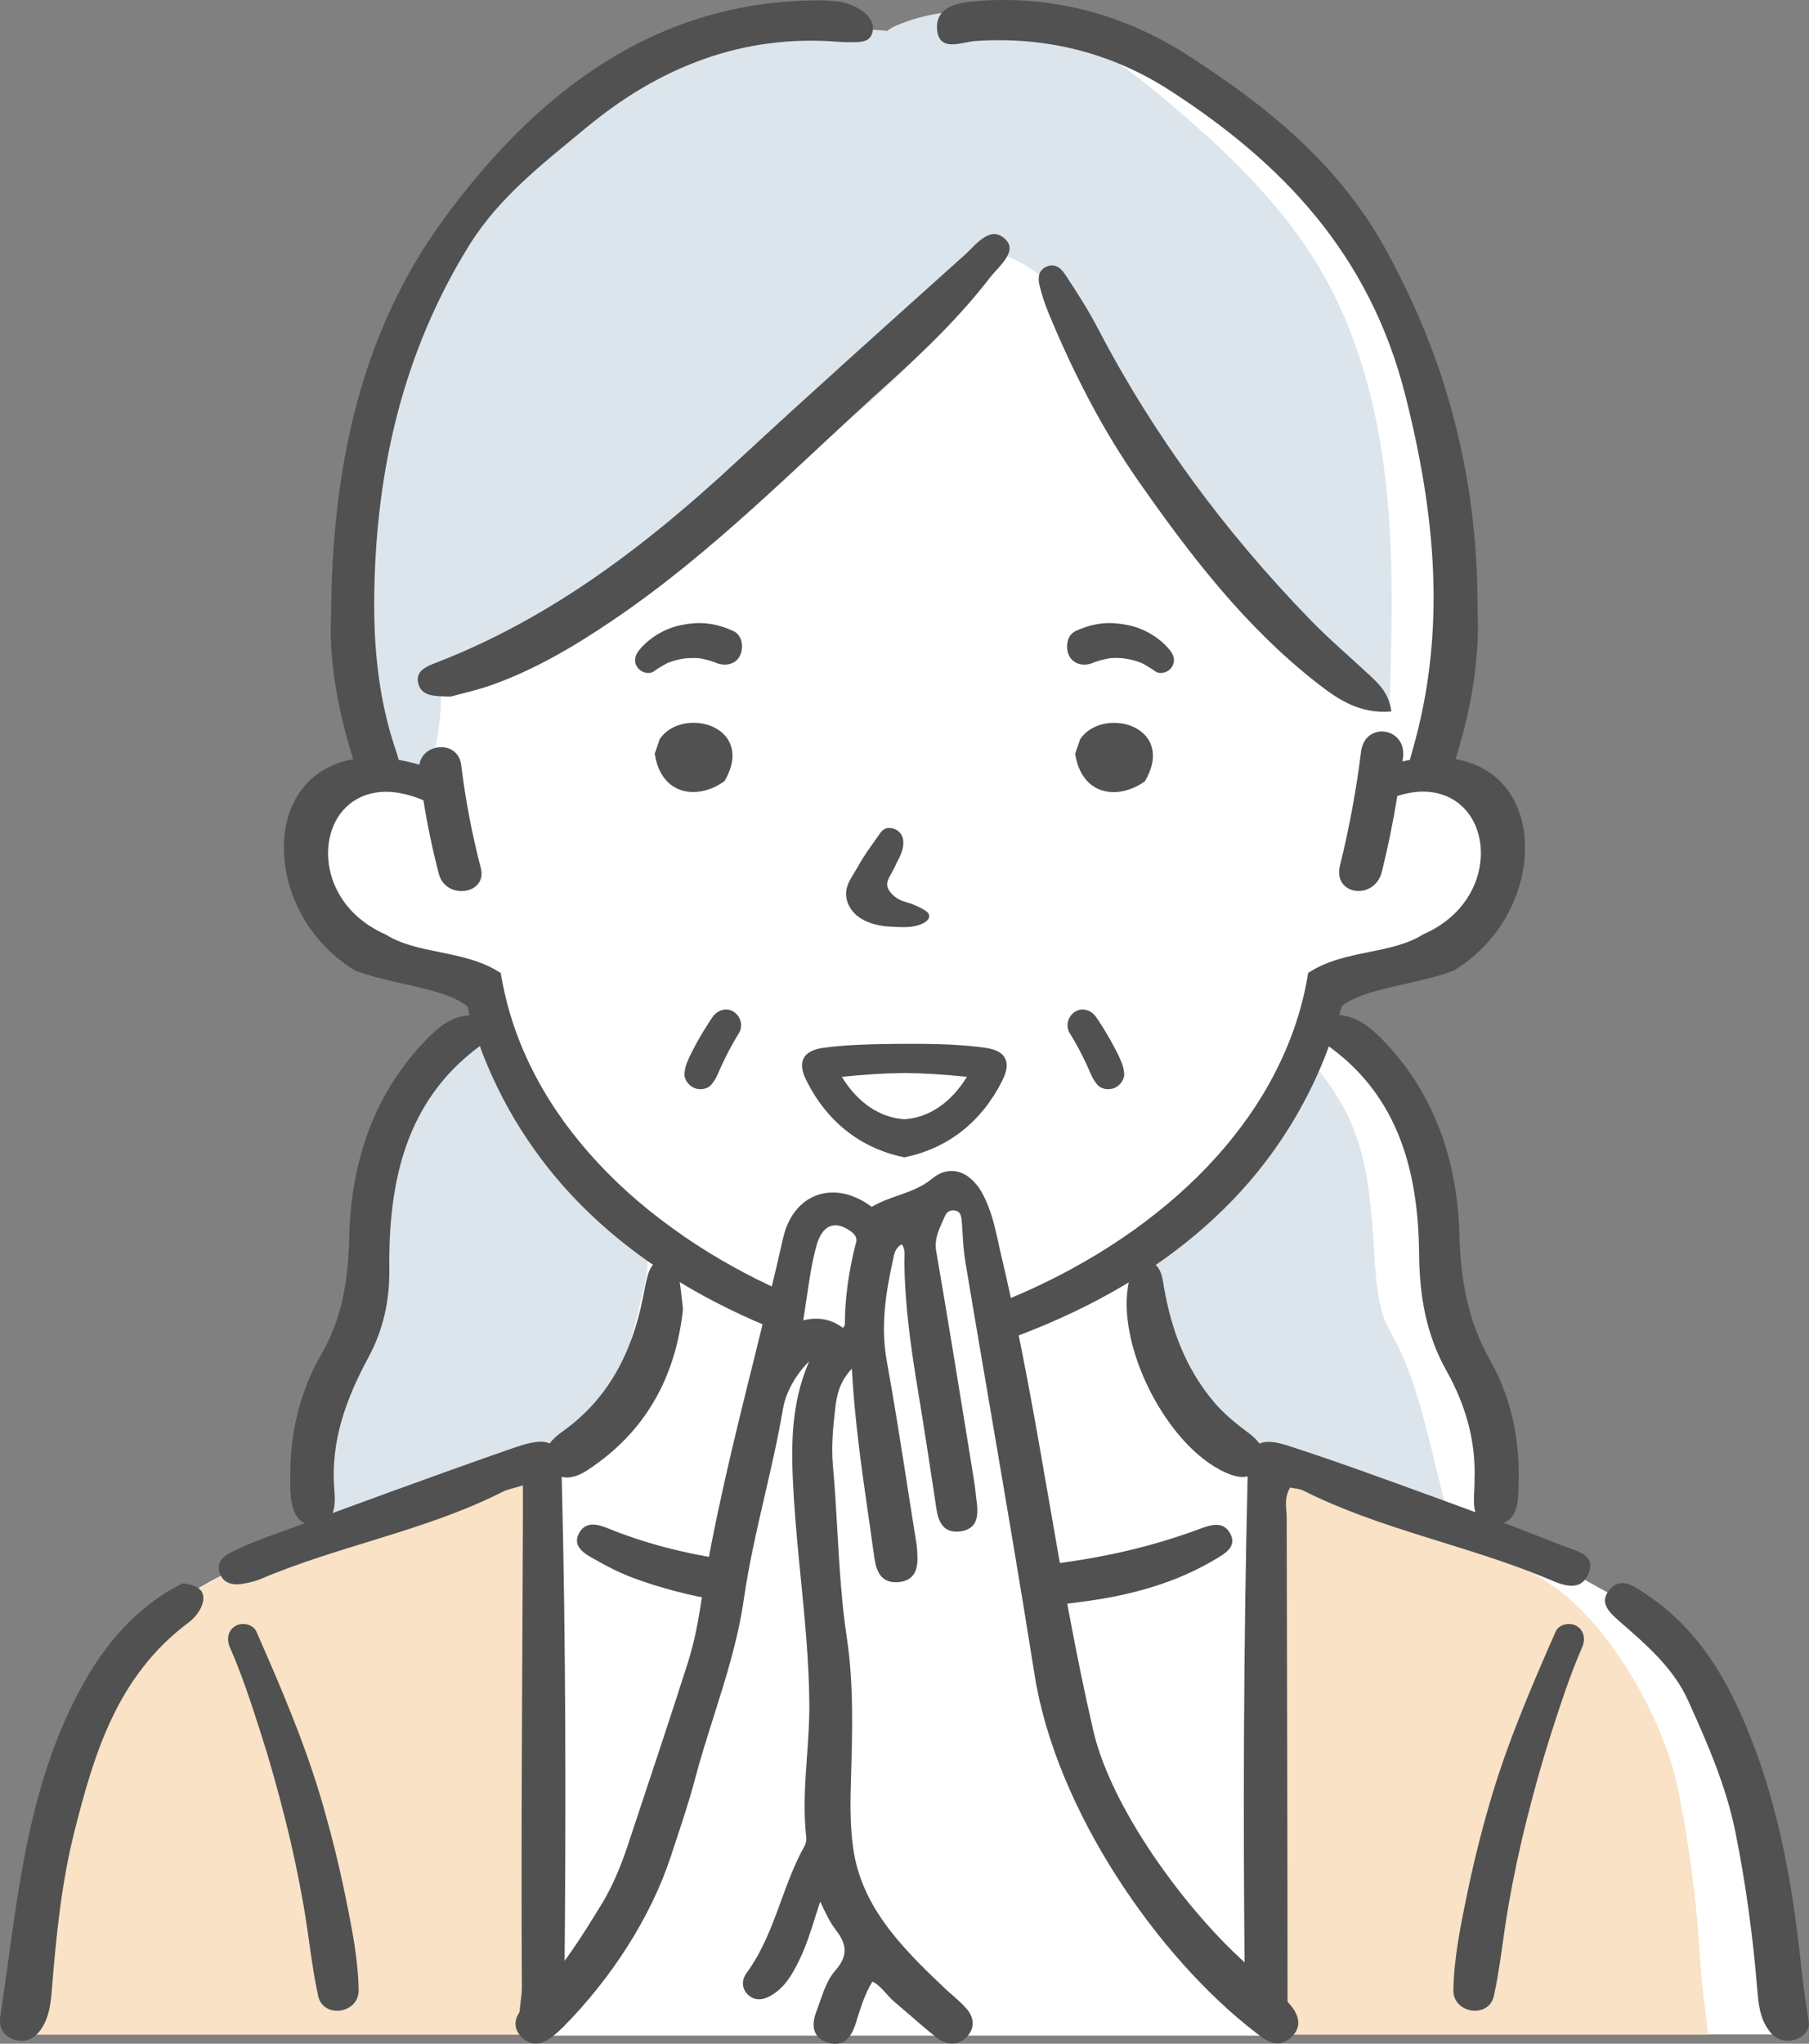 <svg width="62" height="70" viewBox="0 0 62 70" fill="none" xmlns="http://www.w3.org/2000/svg">
<rect x="0" y="0" width="62" height="70" fill="#808080" stroke="none"/>
<g clip-path="url(#clip0_224_1346)">
<path d="M28.866 0.711C28.866 0.711 26.993 0.12 24.829 1.039C22.665 1.959 21.309 2.353 19.919 3.534C18.53 4.715 17.789 5.405 16.819 6.687C15.85 7.967 15.657 7.179 14.752 9.51C13.846 11.841 11.844 17.159 11.91 18.407C11.975 19.655 11.58 23.135 11.859 23.725C12.137 24.316 12.788 25.532 12.786 25.94C12.784 26.349 13.125 26.369 12.307 26.573C11.491 26.777 11.135 26.548 10.779 27.434C10.423 28.32 10.198 29.009 10.779 30.225C11.36 31.441 11.135 31.835 12.328 32.391C13.524 32.95 14.33 33.245 15.008 33.343C15.686 33.442 16.603 33.705 16.71 34.065C16.816 34.426 16.71 34.887 16.71 34.887C16.71 34.887 16.657 34.591 15.848 35.312C15.04 36.034 15.267 35.477 14.555 36.659C13.846 37.84 12.812 38.925 12.747 40.894C12.682 42.863 13.2 42.772 12.619 44.313C12.038 45.854 12.263 45.032 11.585 46.641C10.908 48.251 10.723 48.083 10.67 49.38C10.617 50.68 10.578 50.69 10.711 51.588C10.845 52.486 10.908 52.683 10.908 52.683C10.908 52.683 9.165 53.34 8.937 53.372C8.712 53.404 7.129 54.128 6.257 54.751C5.386 55.373 3.641 57.313 3.094 58.526C2.544 59.742 2.096 60.409 1.755 62.06C1.414 63.712 1.026 65.651 0.898 66.896C0.77 68.144 0.702 69.682 0.702 69.682H61.286C61.286 69.682 60.77 64.731 60.284 62.956C59.8 61.184 58.766 58.688 58.054 57.638C57.343 56.587 56.892 55.469 55.728 54.879C54.564 54.288 53.111 53.402 53.111 53.402C53.111 53.402 51.013 53.37 51.11 52.417C51.206 51.465 51.335 51.736 51.272 50.584C51.206 49.43 51.383 48.477 50.909 47.493C50.434 46.508 50.078 46.474 49.754 45.292C49.43 44.111 49.398 43.584 49.142 42.305C48.883 41.025 49.434 40.006 48.561 38.332C47.687 36.659 48.011 36.691 46.75 35.935C45.491 35.18 45.331 35.091 45.331 35.091C45.331 35.091 45.392 33.934 45.586 33.868C45.779 33.801 47.878 33.245 48.428 32.947C48.977 32.65 49.945 32.357 50.333 31.896C50.72 31.436 51.01 31.535 51.204 30.321C51.398 29.105 51.753 28.121 51.269 27.53C50.785 26.94 49.749 26.578 49.507 26.578C49.265 26.578 48.815 26.703 48.815 26.703C48.815 26.703 49.623 24.245 49.686 21.882C49.752 19.517 49.655 17.351 49.074 14.757C48.493 12.163 48.594 11.998 47.687 10.194C46.781 8.387 45.52 5.958 43.293 4.317C41.064 2.675 40.355 1.526 37.835 0.967C35.315 0.408 34.327 0.059 33.216 0.517C32.108 0.975 32.02 1.393 30.987 1.523C29.953 1.654 28.857 0.701 28.857 0.701L28.866 0.711Z" fill="white"/>
<path d="M18.436 52.593C18.436 52.76 18.697 69.725 18.697 69.725H43.3V52.226C43.3 52.226 41.7 53.299 39.57 53.752C37.44 54.205 37.878 54.205 35.692 54.537C33.507 54.869 29.246 54.982 27.172 54.537C25.097 54.091 22.248 53.683 21.05 53.092C19.852 52.501 18.433 51.593 18.433 51.593V52.593H18.436Z" fill="white"/>
<path d="M18.24 50.011C18.24 50.011 12.88 52.167 11.614 52.558C10.348 52.949 8.983 53.2 8.01 53.752C7.037 54.303 6.483 54.502 5.313 55.625C4.144 56.747 2.455 59.026 1.903 61.403C1.351 63.781 1.155 65.597 1.058 66.919C0.961 68.24 0.7 69.693 0.7 69.693H18.695V50.594L18.237 50.013L18.24 50.011Z" fill="#F9E2C5"/>
<path d="M43.659 50.011C43.659 50.011 48.21 52.167 49.287 52.558C50.364 52.949 51.521 53.2 52.349 53.752C53.177 54.303 53.646 54.502 54.639 55.625C55.631 56.747 57.067 59.026 57.536 61.403C58.006 63.781 58.171 65.597 58.253 66.919C58.335 68.24 58.555 69.693 58.555 69.693H43.272V50.594L43.659 50.013V50.011Z" fill="#F9E2C5"/>
<path d="M47.35 15.441C47.023 13.342 46.416 11.282 45.375 9.444C44.131 7.243 42.32 5.454 40.427 3.83C38.534 2.205 36.695 0.773 34.148 0.438C32.991 0.286 31.778 0.418 30.694 0.886C30.592 0.93 30.498 0.989 30.411 1.058C30.253 1.046 30.098 1.029 29.941 1.019C29.747 1.007 29.556 0.989 29.363 0.98C29.195 0.97 29.024 0.957 28.861 0.98C28.743 0.768 28.527 0.625 28.285 0.623C23.994 0.593 19.871 2.786 16.925 6.045C13.742 9.564 12.062 14.354 11.878 19.202C11.825 20.585 11.91 21.963 12.094 23.334C12.181 23.986 12.265 24.673 12.449 25.303C12.66 26.024 13.19 26.785 13.984 26.709C14.371 26.672 14.696 26.45 14.809 26.039C15.008 25.325 15.11 24.58 15.119 23.836C16.194 23.182 17.242 22.488 18.273 21.764C20.883 20.534 23.335 18.675 25.567 17.066C28.571 14.9 31.924 12.407 33.761 9.077C33.831 8.949 33.872 8.818 33.894 8.693C34.286 8.641 34.712 8.841 35.036 9.028C35.419 9.247 35.789 9.525 36.104 9.842C36.123 9.862 36.14 9.882 36.155 9.901C36.288 9.951 36.402 10.088 36.457 10.211C37.065 11.538 37.736 12.835 38.476 14.088C39.8 16.327 41.33 18.459 43.124 20.337C44.002 21.259 44.976 22.049 45.92 22.899C46.438 23.366 46.973 24.033 47.621 24.314C47.701 21.774 47.781 19.224 47.515 16.699C47.471 16.281 47.418 15.865 47.353 15.449L47.35 15.441Z" fill="#DCE5EC"/>
<path d="M22.154 42.947C22.059 42.509 21.796 42.179 21.466 41.911C21.321 41.793 21.169 41.687 21.016 41.578C20.965 41.542 20.917 41.505 20.868 41.468C20.847 41.453 20.682 41.323 20.668 41.31C20.147 40.885 19.668 40.395 19.234 39.87C18.341 38.795 17.576 37.326 17.157 35.955C17.143 35.91 17.124 35.866 17.104 35.824C17.237 35.465 16.988 35 16.511 35.098C15.986 35.207 15.495 35.418 15.093 35.802C14.698 36.181 14.371 36.671 14.137 37.176C13.614 38.298 13.367 39.516 13.193 40.744C13.023 41.938 12.905 43.141 12.624 44.315C12.336 45.519 11.752 46.501 11.251 47.626C10.605 49.075 10.28 50.618 10.9 52.144C11.038 52.481 11.559 52.705 11.88 52.57C13.456 51.898 15.032 51.226 16.608 50.557C17.397 50.22 18.191 49.887 18.978 49.548C19.753 49.213 20.438 48.819 20.866 48.017C21.253 47.291 21.474 46.429 21.691 45.632C21.796 45.255 21.89 44.877 21.977 44.498C22.088 44.01 22.265 43.449 22.156 42.947H22.154Z" fill="#DCE5EC"/>
<path d="M49.488 51.371C49.207 50.252 48.96 49.124 48.633 48.017C48.464 47.444 48.268 46.877 48.023 46.334C47.822 45.883 47.515 45.447 47.387 45.009C47.108 44.062 47.125 42.994 47.036 41.962C46.944 40.904 46.823 39.819 46.452 38.825C46.104 37.884 45.569 37.084 44.944 36.351C44.588 37.225 44.078 38.012 43.465 38.733C42.233 40.183 40.785 41.335 39.246 42.423C39.2 42.455 39.154 42.487 39.108 42.521C39.319 43.314 39.49 44.116 39.636 44.923C39.815 45.927 39.96 46.949 40.541 47.808C41.577 49.334 43.097 50.33 44.797 50.943C44.867 50.968 44.93 51.012 44.985 51.066C45.22 51.17 45.457 51.273 45.692 51.374C46.6 51.758 47.505 52.169 48.425 52.513C49.066 52.755 49.655 52.019 49.492 51.374L49.488 51.371Z" fill="#DCE5EC"/>
<path d="M20.142 50.35C22.139 49.041 23.158 47.151 23.408 44.844C23.357 44.428 23.33 44.059 23.26 43.698C23.207 43.424 23.069 43.173 22.737 43.173C22.41 43.173 22.275 43.419 22.2 43.69C22.127 43.949 22.081 44.217 22.028 44.48C21.655 46.328 20.852 47.916 19.273 49.036C19.104 49.156 18.947 49.289 18.84 49.442C18.596 49.324 18.215 49.38 17.634 49.582C14.773 50.574 11.934 51.632 9.09 52.669C8.693 52.814 8.3 52.981 7.923 53.168C7.611 53.323 7.39 53.569 7.55 53.931C7.683 54.236 7.983 54.3 8.296 54.251C8.521 54.217 8.748 54.16 8.956 54.074C11.653 52.932 14.604 52.425 17.228 51.096C17.392 51.012 17.586 50.98 17.922 50.877C17.922 51.367 17.922 51.706 17.922 52.048C17.901 57.394 17.857 62.739 17.886 68.085C17.886 68.376 17.799 68.769 17.799 69.121C18.324 68.607 18.775 67.999 19.348 67.541C19.399 61.92 19.394 56.301 19.254 50.68C19.254 50.645 19.252 50.613 19.249 50.581C19.535 50.665 19.857 50.537 20.145 50.348L20.142 50.35Z" fill="#515151"/>
<path d="M53.484 52.915C52.063 52.353 50.633 51.815 49.197 51.293C47.513 50.68 45.83 50.062 44.124 49.511C43.69 49.371 43.38 49.346 43.165 49.447C43.078 49.321 42.959 49.208 42.824 49.107C42.39 48.782 41.972 48.453 41.618 48.037C40.648 46.895 40.147 45.556 39.895 44.101C39.827 43.712 39.8 43.274 39.261 43.161C38.854 43.215 38.769 43.545 38.694 43.88C38.21 46.048 39.992 49.555 42.023 50.446C42.282 50.559 42.536 50.623 42.761 50.569C42.62 56.412 42.601 62.255 42.664 68.097C43.109 68.56 43.606 68.951 44.143 69.289C44.155 69.057 44.128 68.804 44.128 68.595C44.128 63.062 44.107 57.529 44.099 51.997C44.099 51.664 43.995 51.315 44.216 50.951C44.363 50.983 44.533 50.988 44.666 51.054C47.292 52.376 50.228 52.915 52.937 54.03C53.421 54.229 54.106 54.596 54.421 53.948C54.77 53.23 53.964 53.107 53.489 52.917L53.484 52.915Z" fill="#515151"/>
<path d="M19.854 52.501C19.619 52.905 19.944 53.161 20.251 53.336C20.728 53.609 21.219 53.872 21.735 54.059C22.686 54.409 23.652 54.65 24.63 54.82C24.72 54.355 24.78 53.884 24.788 53.407C23.43 53.2 22.098 52.863 20.813 52.339C20.474 52.201 20.079 52.11 19.852 52.496L19.854 52.501Z" fill="#515151"/>
<path d="M41.115 52.368C39.377 53.016 37.614 53.392 35.833 53.596C35.915 54.062 35.998 54.524 36.08 54.989C36.462 54.943 36.842 54.896 37.225 54.844C38.796 54.63 40.306 54.214 41.664 53.402C41.989 53.208 42.407 52.974 42.16 52.521C41.923 52.085 41.49 52.228 41.117 52.368H41.115Z" fill="#515151"/>
<path d="M61.758 67.588C61.434 64.406 60.887 61.278 59.485 58.327C58.764 56.808 57.803 55.511 56.353 54.561C55.968 54.31 55.542 53.992 55.15 54.468C54.801 54.891 55.164 55.235 55.479 55.511C56.401 56.316 57.34 57.111 57.849 58.231C58.512 59.693 59.156 61.164 59.475 62.742C59.836 64.521 60.076 66.318 60.226 68.124C60.267 68.624 60.31 69.126 60.63 69.552C60.838 69.832 61.131 69.963 61.487 69.869C61.852 69.773 61.995 69.503 62 69.333C61.903 68.636 61.811 68.112 61.758 67.585V67.588Z" fill="#515151"/>
<path d="M6.265 54.231C6.09 54.327 5.856 54.436 5.643 54.574C4.222 55.501 3.285 56.776 2.547 58.251C0.828 61.681 0.566 65.407 0.01 69.077C-0.041 69.414 0.082 69.705 0.436 69.843C0.825 69.993 1.15 69.857 1.377 69.547C1.69 69.121 1.738 68.619 1.779 68.117C1.927 66.311 2.104 64.499 2.549 62.74C3.227 60.054 4.018 57.401 6.461 55.575C6.659 55.428 6.841 55.206 6.921 54.985C7.085 54.517 6.824 54.286 6.265 54.234V54.231Z" fill="#515151"/>
<path d="M11.075 61.849C10.482 59.786 9.649 57.842 8.787 55.885C8.671 55.622 8.293 55.558 8.068 55.693C7.802 55.851 7.763 56.161 7.879 56.424C8.284 57.342 8.601 58.319 8.91 59.274C9.23 60.264 9.511 61.266 9.765 62.275C10.017 63.266 10.23 64.268 10.406 65.277C10.586 66.301 10.682 67.344 10.903 68.359C11.075 69.153 12.304 68.974 12.292 68.167C12.275 67.086 12.05 65.988 11.835 64.935C11.622 63.897 11.367 62.868 11.075 61.849Z" fill="#515151"/>
<path d="M54.036 55.693C53.811 55.558 53.433 55.622 53.317 55.885C52.455 57.842 51.623 59.786 51.03 61.849C50.737 62.868 50.483 63.897 50.27 64.935C50.052 65.988 49.829 67.089 49.812 68.167C49.8 68.971 51.03 69.153 51.202 68.359C51.422 67.344 51.519 66.299 51.698 65.277C51.874 64.268 52.087 63.266 52.339 62.275C52.593 61.266 52.874 60.264 53.194 59.274C53.504 58.319 53.821 57.342 54.225 56.424C54.341 56.161 54.302 55.851 54.036 55.693Z" fill="#515151"/>
<path d="M44.114 68.555C43.826 68.253 43.48 67.903 43.087 67.583C40.977 65.863 38.133 62.127 37.474 59.292C36.867 56.67 36.397 53.975 35.947 51.369C35.475 48.64 34.983 45.819 34.332 43.075C34.296 42.922 34.262 42.767 34.228 42.615C34.105 42.046 33.976 41.458 33.688 40.912C33.417 40.4 33.025 40.107 32.611 40.107C32.383 40.107 32.158 40.196 31.948 40.37C31.592 40.666 31.175 40.811 30.774 40.951C30.471 41.057 30.159 41.168 29.878 41.337C29.447 41.015 28.987 40.845 28.544 40.845C27.709 40.845 27.058 41.443 26.84 42.403C26.526 43.799 26.174 45.211 25.836 46.577C25.148 49.339 24.439 52.194 24.001 55.058C23.892 55.772 23.751 56.39 23.575 56.949C23.037 58.635 22.468 60.343 21.919 61.994L21.532 63.158C21.333 63.754 21.048 64.531 20.593 65.265C20.508 65.4 20.425 65.535 20.341 65.671C19.724 66.675 18.9 67.901 17.983 68.723C17.782 68.902 17.673 69.104 17.668 69.306C17.666 69.481 17.741 69.643 17.893 69.791C18.036 69.926 18.191 69.995 18.356 69.995C18.549 69.995 18.753 69.904 18.992 69.71C19.099 69.621 19.208 69.523 19.326 69.404C20.951 67.758 22.306 65.673 22.994 63.577L23.156 63.084C23.388 62.385 23.628 61.662 23.819 60.938C24.008 60.224 24.235 59.506 24.456 58.809C24.87 57.505 25.296 56.154 25.494 54.773C25.666 53.574 25.945 52.376 26.211 51.219C26.436 50.252 26.666 49.25 26.835 48.253C26.942 47.631 27.331 47.018 27.731 46.631C27.077 48.143 27.106 49.651 27.208 51.312C27.264 52.228 27.356 53.158 27.445 54.057C27.586 55.469 27.729 56.931 27.738 58.376C27.743 58.969 27.7 59.572 27.658 60.156C27.593 61.066 27.525 62.006 27.634 62.939C27.644 63.03 27.62 63.146 27.571 63.234C27.235 63.837 26.995 64.49 26.765 65.12C26.458 65.961 26.138 66.83 25.586 67.581C25.398 67.837 25.427 68.144 25.659 68.344C25.763 68.432 25.882 68.479 26.012 68.479C26.143 68.479 26.283 68.435 26.441 68.341C26.901 68.07 27.145 67.637 27.373 67.18C27.62 66.685 27.787 66.153 27.963 65.592C28.009 65.445 28.058 65.292 28.109 65.137C28.155 65.228 28.198 65.314 28.237 65.398C28.365 65.656 28.474 65.88 28.627 66.077C28.987 66.542 29.113 66.941 28.634 67.487C28.372 67.785 28.234 68.179 28.101 68.56C28.063 68.671 28.024 68.782 27.983 68.888C27.866 69.188 27.854 69.436 27.944 69.626C28.017 69.781 28.157 69.892 28.358 69.956C28.455 69.985 28.544 70.002 28.627 70.002C29.055 70.002 29.232 69.611 29.341 69.269L29.372 69.166C29.508 68.73 29.651 68.277 29.902 67.871C30.103 67.977 30.239 68.13 30.372 68.28C30.452 68.368 30.532 68.459 30.626 68.541C30.788 68.678 30.948 68.816 31.11 68.957C31.43 69.232 31.759 69.52 32.095 69.788C32.267 69.924 32.449 69.995 32.626 69.995C32.814 69.995 32.991 69.914 33.141 69.759C33.407 69.481 33.403 69.114 33.124 68.799C32.974 68.629 32.8 68.474 32.63 68.326C32.541 68.248 32.451 68.169 32.367 68.088C30.81 66.621 29.5 65.245 29.234 63.254C29.128 62.462 29.142 61.676 29.169 60.808C29.212 59.346 29.263 57.687 29.026 56.112C28.84 54.889 28.769 53.641 28.699 52.435C28.658 51.704 28.614 50.948 28.547 50.205C28.486 49.548 28.554 48.861 28.622 48.271C28.675 47.803 28.762 47.343 29.195 46.88C29.292 48.657 29.534 50.333 29.769 51.957C29.832 52.388 29.893 52.819 29.953 53.252C30.004 53.629 30.084 54.194 30.696 54.194C30.728 54.194 30.759 54.194 30.793 54.19C31.495 54.128 31.459 53.518 31.434 53.112C31.427 53.013 31.418 52.915 31.401 52.816C31.304 52.218 31.209 51.618 31.117 51.02C30.89 49.568 30.655 48.066 30.389 46.597C30.176 45.416 30.362 44.261 30.597 43.191L30.609 43.134C30.65 42.932 30.694 42.723 30.909 42.622C31.011 42.763 31.006 42.922 30.999 43.092C30.999 43.139 30.996 43.186 30.996 43.23C31.011 44.66 31.2 46.051 31.473 47.702C31.667 48.864 31.846 50.045 32.02 51.19L32.076 51.566C32.129 51.923 32.212 52.462 32.778 52.462C32.809 52.462 32.843 52.462 32.88 52.457C33.1 52.435 33.262 52.356 33.364 52.226C33.533 52.009 33.509 51.694 33.465 51.362C33.456 51.285 33.446 51.212 33.439 51.135C33.422 50.995 33.407 50.852 33.383 50.712L33.11 49.024C32.78 46.998 32.441 44.906 32.086 42.849C32.02 42.467 32.158 42.16 32.306 41.832C32.333 41.773 32.359 41.712 32.386 41.653C32.439 41.527 32.541 41.456 32.664 41.456C32.684 41.456 32.705 41.456 32.727 41.461C32.87 41.485 32.938 41.579 32.957 41.771C32.972 41.938 32.984 42.108 32.993 42.278C33.013 42.588 33.032 42.905 33.085 43.218C33.366 44.901 33.654 46.585 33.942 48.271C34.451 51.249 34.978 54.328 35.458 57.362C36.191 61.996 39.67 67.022 43.015 69.601L43.054 69.631C43.281 69.808 43.518 69.99 43.782 69.99C43.935 69.99 44.08 69.931 44.223 69.808C44.395 69.66 44.487 69.493 44.496 69.311C44.508 69.08 44.385 68.834 44.121 68.558L44.114 68.555ZM29.331 42.59C29.079 43.575 28.956 44.488 28.956 45.384C28.956 45.396 28.924 45.438 28.905 45.462C28.9 45.47 28.895 45.475 28.89 45.482C28.598 45.266 28.302 45.167 27.973 45.167C27.833 45.167 27.687 45.184 27.53 45.224C27.571 44.97 27.608 44.722 27.644 44.475C27.736 43.845 27.823 43.247 27.983 42.666C28.07 42.349 28.254 41.97 28.631 41.97C28.796 41.97 28.978 42.041 29.171 42.184C29.336 42.307 29.382 42.418 29.336 42.593L29.331 42.59Z" fill="#515151"/>
<path d="M30.762 29.494C30.962 29.145 31.013 28.825 30.907 28.616C30.827 28.461 30.67 28.365 30.481 28.36C30.287 28.36 30.205 28.478 30.132 28.584L29.839 29C29.757 29.115 29.677 29.231 29.6 29.352C29.537 29.448 29.481 29.549 29.423 29.647C29.375 29.731 29.326 29.814 29.263 29.918C29.159 30.085 29.053 30.257 29.012 30.464C28.956 30.755 29.06 31.06 29.302 31.299C29.566 31.559 29.946 31.665 30.219 31.709C30.398 31.739 30.582 31.744 30.759 31.751H30.815C30.861 31.754 30.907 31.756 30.953 31.756C31.171 31.756 31.343 31.734 31.49 31.685C31.759 31.596 31.882 31.468 31.836 31.321C31.807 31.242 31.713 31.185 31.611 31.129L31.587 31.116C31.485 31.057 31.374 31.013 31.292 30.979C31.226 30.951 31.159 30.932 31.088 30.91C30.999 30.883 30.914 30.858 30.839 30.819C30.703 30.752 30.587 30.659 30.505 30.548C30.442 30.464 30.411 30.383 30.406 30.307C30.401 30.176 30.478 30.038 30.549 29.918C30.624 29.787 30.694 29.647 30.759 29.494H30.762Z" fill="#515151"/>
<path d="M39.241 26.758L39.258 26.728C39.628 26.078 39.529 25.631 39.382 25.37C39.169 24.993 38.706 24.759 38.181 24.759C37.694 24.759 37.264 24.964 37.031 25.306L37.019 25.323L36.849 25.82L36.857 25.859C36.987 26.657 37.479 27.132 38.169 27.132C38.517 27.132 38.89 27.006 39.215 26.777L39.244 26.758H39.241Z" fill="#515151"/>
<path d="M23.756 27.129C24.105 27.129 24.478 27.004 24.802 26.775L24.831 26.755L24.848 26.726C25.218 26.076 25.119 25.628 24.971 25.367C24.758 24.991 24.296 24.757 23.771 24.757C23.284 24.757 22.853 24.961 22.621 25.303L22.609 25.32L22.439 25.818L22.447 25.857C22.577 26.654 23.069 27.129 23.759 27.129H23.756Z" fill="#515151"/>
<path d="M38.307 36.095C38.234 35.95 38.159 35.805 38.079 35.664C37.924 35.384 37.752 35.106 37.566 34.835C37.457 34.675 37.28 34.577 37.101 34.577C37.009 34.577 36.922 34.604 36.845 34.653C36.595 34.815 36.513 35.145 36.663 35.386C36.828 35.655 36.983 35.93 37.118 36.206C37.186 36.344 37.254 36.484 37.314 36.624L37.348 36.701C37.37 36.75 37.392 36.799 37.413 36.848C37.462 36.949 37.515 37.035 37.597 37.139C37.68 37.245 37.82 37.306 37.98 37.306C38.057 37.306 38.133 37.291 38.198 37.264C38.384 37.185 38.556 36.969 38.527 36.747C38.51 36.614 38.491 36.521 38.445 36.403C38.401 36.3 38.358 36.196 38.307 36.095Z" fill="#515151"/>
<path d="M23.79 37.264C23.855 37.291 23.931 37.306 24.008 37.306C24.168 37.306 24.306 37.245 24.39 37.139C24.473 37.035 24.526 36.947 24.574 36.848C24.599 36.799 24.618 36.75 24.64 36.701L24.674 36.624C24.737 36.484 24.802 36.344 24.87 36.206C25.008 35.93 25.16 35.655 25.325 35.386C25.475 35.145 25.393 34.815 25.143 34.653C25.066 34.601 24.976 34.577 24.887 34.577C24.71 34.577 24.531 34.675 24.422 34.835C24.238 35.106 24.064 35.384 23.909 35.664C23.829 35.807 23.754 35.95 23.681 36.095C23.63 36.196 23.587 36.297 23.543 36.403C23.495 36.521 23.478 36.614 23.461 36.747C23.432 36.971 23.606 37.185 23.79 37.264Z" fill="#515151"/>
<path d="M25.134 21.614C24.819 21.471 24.521 21.38 24.177 21.351C23.889 21.326 23.596 21.355 23.313 21.417C22.778 21.53 22.234 21.855 21.89 22.288C21.752 22.463 21.713 22.684 21.856 22.872C21.98 23.034 22.243 23.118 22.42 22.987C22.507 22.923 22.599 22.866 22.694 22.81C22.744 22.78 22.795 22.753 22.846 22.726C22.851 22.724 22.866 22.714 22.88 22.707C22.885 22.707 22.89 22.707 22.902 22.699C23.003 22.662 23.108 22.628 23.214 22.601C23.27 22.586 23.328 22.576 23.386 22.566C23.413 22.561 23.437 22.556 23.463 22.554C23.463 22.554 23.466 22.554 23.468 22.554C23.468 22.554 23.512 22.549 23.524 22.547C23.55 22.547 23.575 22.542 23.601 22.542C23.66 22.539 23.718 22.537 23.776 22.537C23.826 22.537 23.88 22.539 23.931 22.544C23.95 22.544 23.969 22.547 23.989 22.549C24.093 22.571 24.199 22.591 24.301 22.62C24.352 22.635 24.4 22.65 24.449 22.667C24.47 22.675 24.495 22.684 24.516 22.692C24.807 22.827 25.192 22.785 25.356 22.468C25.497 22.197 25.448 21.757 25.136 21.614H25.134Z" fill="#515151"/>
<path d="M40.144 22.871C40.287 22.684 40.248 22.46 40.11 22.288C39.766 21.852 39.224 21.53 38.687 21.417C38.406 21.358 38.111 21.326 37.823 21.35C37.479 21.38 37.181 21.471 36.867 21.613C36.554 21.756 36.506 22.194 36.646 22.468C36.811 22.785 37.196 22.827 37.486 22.692C37.508 22.684 37.532 22.674 37.554 22.667C37.602 22.65 37.651 22.635 37.702 22.62C37.806 22.591 37.91 22.573 38.014 22.549C38.033 22.549 38.053 22.544 38.072 22.544C38.123 22.539 38.176 22.536 38.227 22.536C38.285 22.536 38.343 22.536 38.401 22.541C38.428 22.541 38.452 22.544 38.479 22.546C38.491 22.546 38.534 22.554 38.534 22.554C38.534 22.554 38.537 22.554 38.539 22.554C38.566 22.559 38.59 22.561 38.617 22.566C38.675 22.576 38.73 22.588 38.788 22.6C38.895 22.625 38.997 22.66 39.101 22.699C39.113 22.704 39.118 22.704 39.123 22.706C39.137 22.714 39.152 22.724 39.156 22.726C39.207 22.75 39.261 22.78 39.309 22.81C39.403 22.866 39.495 22.923 39.583 22.987C39.759 23.117 40.025 23.034 40.147 22.871H40.144Z" fill="#515151"/>
<path d="M34.446 36.248C34.349 36.056 34.124 35.938 33.763 35.888C33.064 35.792 32.318 35.753 31.343 35.753H30.851C29.989 35.763 29.096 35.773 28.227 35.888C27.866 35.938 27.641 36.056 27.545 36.248C27.445 36.437 27.474 36.681 27.639 37.011C28.336 38.408 29.474 39.314 30.938 39.629L30.994 39.644L31.055 39.629C32.514 39.314 33.654 38.408 34.352 37.011C34.516 36.681 34.545 36.437 34.446 36.248ZM30.999 38.337C30.152 38.281 29.392 37.769 28.852 36.883C29.609 36.804 30.311 36.76 30.994 36.752C31.679 36.76 32.381 36.804 33.139 36.883C32.596 37.769 31.836 38.283 30.999 38.337Z" fill="#515151"/>
<path d="M23.396 42.315C22.866 41.948 22.352 41.557 21.861 41.139C21.384 40.732 20.931 40.299 20.503 39.842C20.087 39.396 19.697 38.926 19.339 38.434C18.99 37.951 18.671 37.447 18.39 36.922C18.114 36.406 17.874 35.869 17.676 35.318C17.48 34.769 17.325 34.203 17.216 33.627C17.199 33.538 17.182 33.447 17.167 33.359L17.162 33.329L17.136 33.312C16.504 32.904 15.775 32.756 15.071 32.613C14.4 32.478 13.766 32.35 13.217 32.008C11.549 31.274 11.055 29.763 11.305 28.67C11.522 27.713 12.261 27.12 13.229 27.12C13.626 27.12 14.059 27.221 14.512 27.41C14.647 28.259 14.824 29.099 15.04 29.93C15.274 30.839 16.717 30.644 16.477 29.726C16.177 28.567 15.952 27.395 15.807 26.204C15.7 25.34 14.485 25.441 14.374 26.192C14.132 26.123 13.895 26.066 13.665 26.027C13.633 25.901 13.592 25.776 13.551 25.655C12.972 23.935 12.8 22.161 12.827 20.342C12.89 16.052 13.829 12.043 16.068 8.422C17.114 6.732 18.639 5.58 20.101 4.366C22.626 2.274 25.47 1.174 28.714 1.43C28.912 1.445 29.113 1.45 29.312 1.443C29.546 1.438 29.805 1.42 29.893 1.137C29.989 0.825 29.82 0.586 29.597 0.411C29.147 0.057 28.617 0.013 28.079 0.013C22.497 0.013 18.414 3.121 15.199 7.517C12.415 11.324 11.37 15.902 11.348 21.117C11.268 22.547 11.563 24.292 12.106 26.002C11.007 26.199 10.213 26.881 9.886 27.944C9.399 29.524 10.026 31.917 12.161 33.241C12.689 33.44 13.28 33.573 13.851 33.703C14.708 33.895 15.519 34.08 16.008 34.459C16.037 34.481 16.054 34.621 16.064 34.661C16.076 34.7 16.085 34.737 16.097 34.776C16.061 34.776 16.025 34.779 15.988 34.784C15.427 34.848 15.003 35.205 14.623 35.596C12.827 37.439 12.033 39.773 11.97 42.354C11.936 43.806 11.743 45.123 11.016 46.381C10.314 47.599 9.959 48.965 9.951 50.412C9.951 50.624 9.942 50.835 9.951 51.047C9.985 51.648 10.118 52.263 10.811 52.226C11.472 52.191 11.508 51.593 11.459 51.027C11.319 49.366 11.868 47.902 12.621 46.504C13.13 45.561 13.355 44.569 13.343 43.472C13.311 40.462 13.909 37.71 16.422 35.847C16.431 35.84 16.439 35.835 16.446 35.827C16.477 35.911 16.504 35.997 16.538 36.081C16.741 36.603 16.971 37.112 17.23 37.607C17.484 38.096 17.768 38.572 18.075 39.029C18.382 39.487 18.714 39.93 19.07 40.351C19.428 40.777 19.811 41.183 20.215 41.569C20.626 41.963 21.057 42.335 21.508 42.684C21.97 43.046 22.451 43.381 22.945 43.696C23.459 44.023 23.986 44.326 24.526 44.604C25.09 44.897 25.666 45.163 26.25 45.409C26.383 45.465 26.518 45.514 26.651 45.569C26.724 45.126 26.792 44.682 26.828 44.237C26.235 43.971 25.649 43.681 25.08 43.363C24.502 43.041 23.938 42.691 23.391 42.315H23.396Z" fill="#515151"/>
<path d="M33.935 9.502C34.233 9.116 34.906 8.611 34.443 8.181C33.93 7.701 33.444 8.392 33.051 8.744C30.437 11.09 27.818 13.43 25.242 15.815C22.183 18.65 18.915 21.161 14.972 22.689C14.643 22.817 14.209 22.967 14.342 23.432C14.461 23.853 14.889 23.848 15.451 23.858C15.787 23.765 16.308 23.651 16.804 23.479C18.32 22.948 19.69 22.133 21.011 21.239C24.465 18.906 27.351 15.916 30.428 13.15C31.684 12.02 32.901 10.844 33.935 9.502Z" fill="#515151"/>
<path d="M45.162 23.413C45.859 23.954 46.593 24.461 47.687 24.368C47.6 23.74 47.263 23.428 46.927 23.115C46.249 22.485 45.542 21.882 44.898 21.22C42.003 18.237 39.549 14.934 37.627 11.247C37.292 10.605 36.898 9.992 36.496 9.387C36.356 9.173 36.118 8.986 35.818 9.158C35.576 9.296 35.574 9.549 35.627 9.773C35.702 10.093 35.809 10.408 35.932 10.711C36.767 12.726 37.755 14.671 39.006 16.462C40.788 19.01 42.676 21.478 45.162 23.413Z" fill="#515151"/>
<path d="M50.018 42.265C49.948 39.772 49.173 37.491 47.45 35.679C47.069 35.281 46.653 34.916 46.113 34.798C46.043 34.783 45.971 34.771 45.898 34.769C45.929 34.665 45.961 34.562 45.99 34.458C46.476 34.079 47.287 33.897 48.147 33.703C48.718 33.575 49.311 33.442 49.836 33.24C51.971 31.916 52.598 29.526 52.112 27.944C51.785 26.878 50.989 26.194 49.885 26C50.432 24.272 50.727 22.505 50.638 20.816C50.65 16.293 49.548 12.249 47.464 8.493C45.84 5.567 43.359 3.598 40.713 1.895C38.522 0.487 36.06 -0.17 33.461 0.037C32.865 0.084 32.071 0.212 32.115 0.982C32.163 1.816 32.969 1.437 33.422 1.405C35.823 1.24 38.089 1.799 40.108 3.106C43.911 5.565 46.931 8.671 48.161 13.526C49.2 17.624 49.589 21.614 48.41 25.702C48.379 25.808 48.348 25.918 48.323 26.026C48.239 26.041 48.154 26.061 48.067 26.081C48.072 26.036 48.079 25.992 48.086 25.948C48.217 24.902 46.779 24.698 46.648 25.744C46.484 27.063 46.242 28.362 45.925 29.649C45.673 30.668 47.113 30.86 47.362 29.854C47.575 28.995 47.75 28.131 47.892 27.26C48.197 27.169 48.493 27.114 48.769 27.114C49.737 27.114 50.475 27.71 50.693 28.665C50.943 29.758 50.449 31.269 48.781 32.002C48.231 32.344 47.597 32.472 46.927 32.608C46.222 32.75 45.494 32.898 44.862 33.307L44.835 33.324L44.83 33.353C44.736 33.929 44.596 34.498 44.412 35.052C44.228 35.608 44 36.152 43.734 36.673C43.465 37.205 43.158 37.715 42.819 38.204C42.47 38.704 42.09 39.181 41.684 39.632C41.265 40.097 40.819 40.535 40.35 40.949C39.868 41.374 39.362 41.773 38.837 42.147C38.297 42.531 37.738 42.888 37.167 43.215C36.578 43.555 35.973 43.865 35.356 44.148C34.983 44.32 34.603 44.478 34.223 44.63C34.223 44.635 34.223 44.638 34.223 44.643C34.197 45.088 34.286 45.507 34.393 45.927C34.615 45.849 34.836 45.77 35.056 45.686C35.659 45.455 36.252 45.199 36.835 44.921C37.392 44.655 37.939 44.365 38.471 44.052C38.982 43.752 39.481 43.427 39.965 43.077C40.43 42.74 40.882 42.383 41.313 41.999C41.732 41.628 42.134 41.234 42.514 40.821C42.887 40.412 43.238 39.984 43.564 39.538C43.889 39.093 44.191 38.63 44.465 38.153C44.741 37.67 44.993 37.173 45.215 36.664C45.334 36.39 45.445 36.115 45.547 35.837C45.574 35.859 45.598 35.881 45.627 35.901C47.934 37.609 48.609 40.149 48.636 42.922C48.65 44.382 48.873 45.703 49.58 46.961C50.219 48.101 50.589 49.341 50.536 50.692C50.553 51.327 50.291 52.238 51.255 52.206C52.095 52.179 52.037 51.307 52.049 50.638C52.075 49.191 51.761 47.81 51.066 46.584C50.301 45.233 50.061 43.828 50.018 42.263V42.265Z" fill="#515151"/>
</g>
<defs>
<clipPath id="clip0_224_1346">
<rect width="62" height="70" fill="white"/>
</clipPath>
</defs>
</svg>
